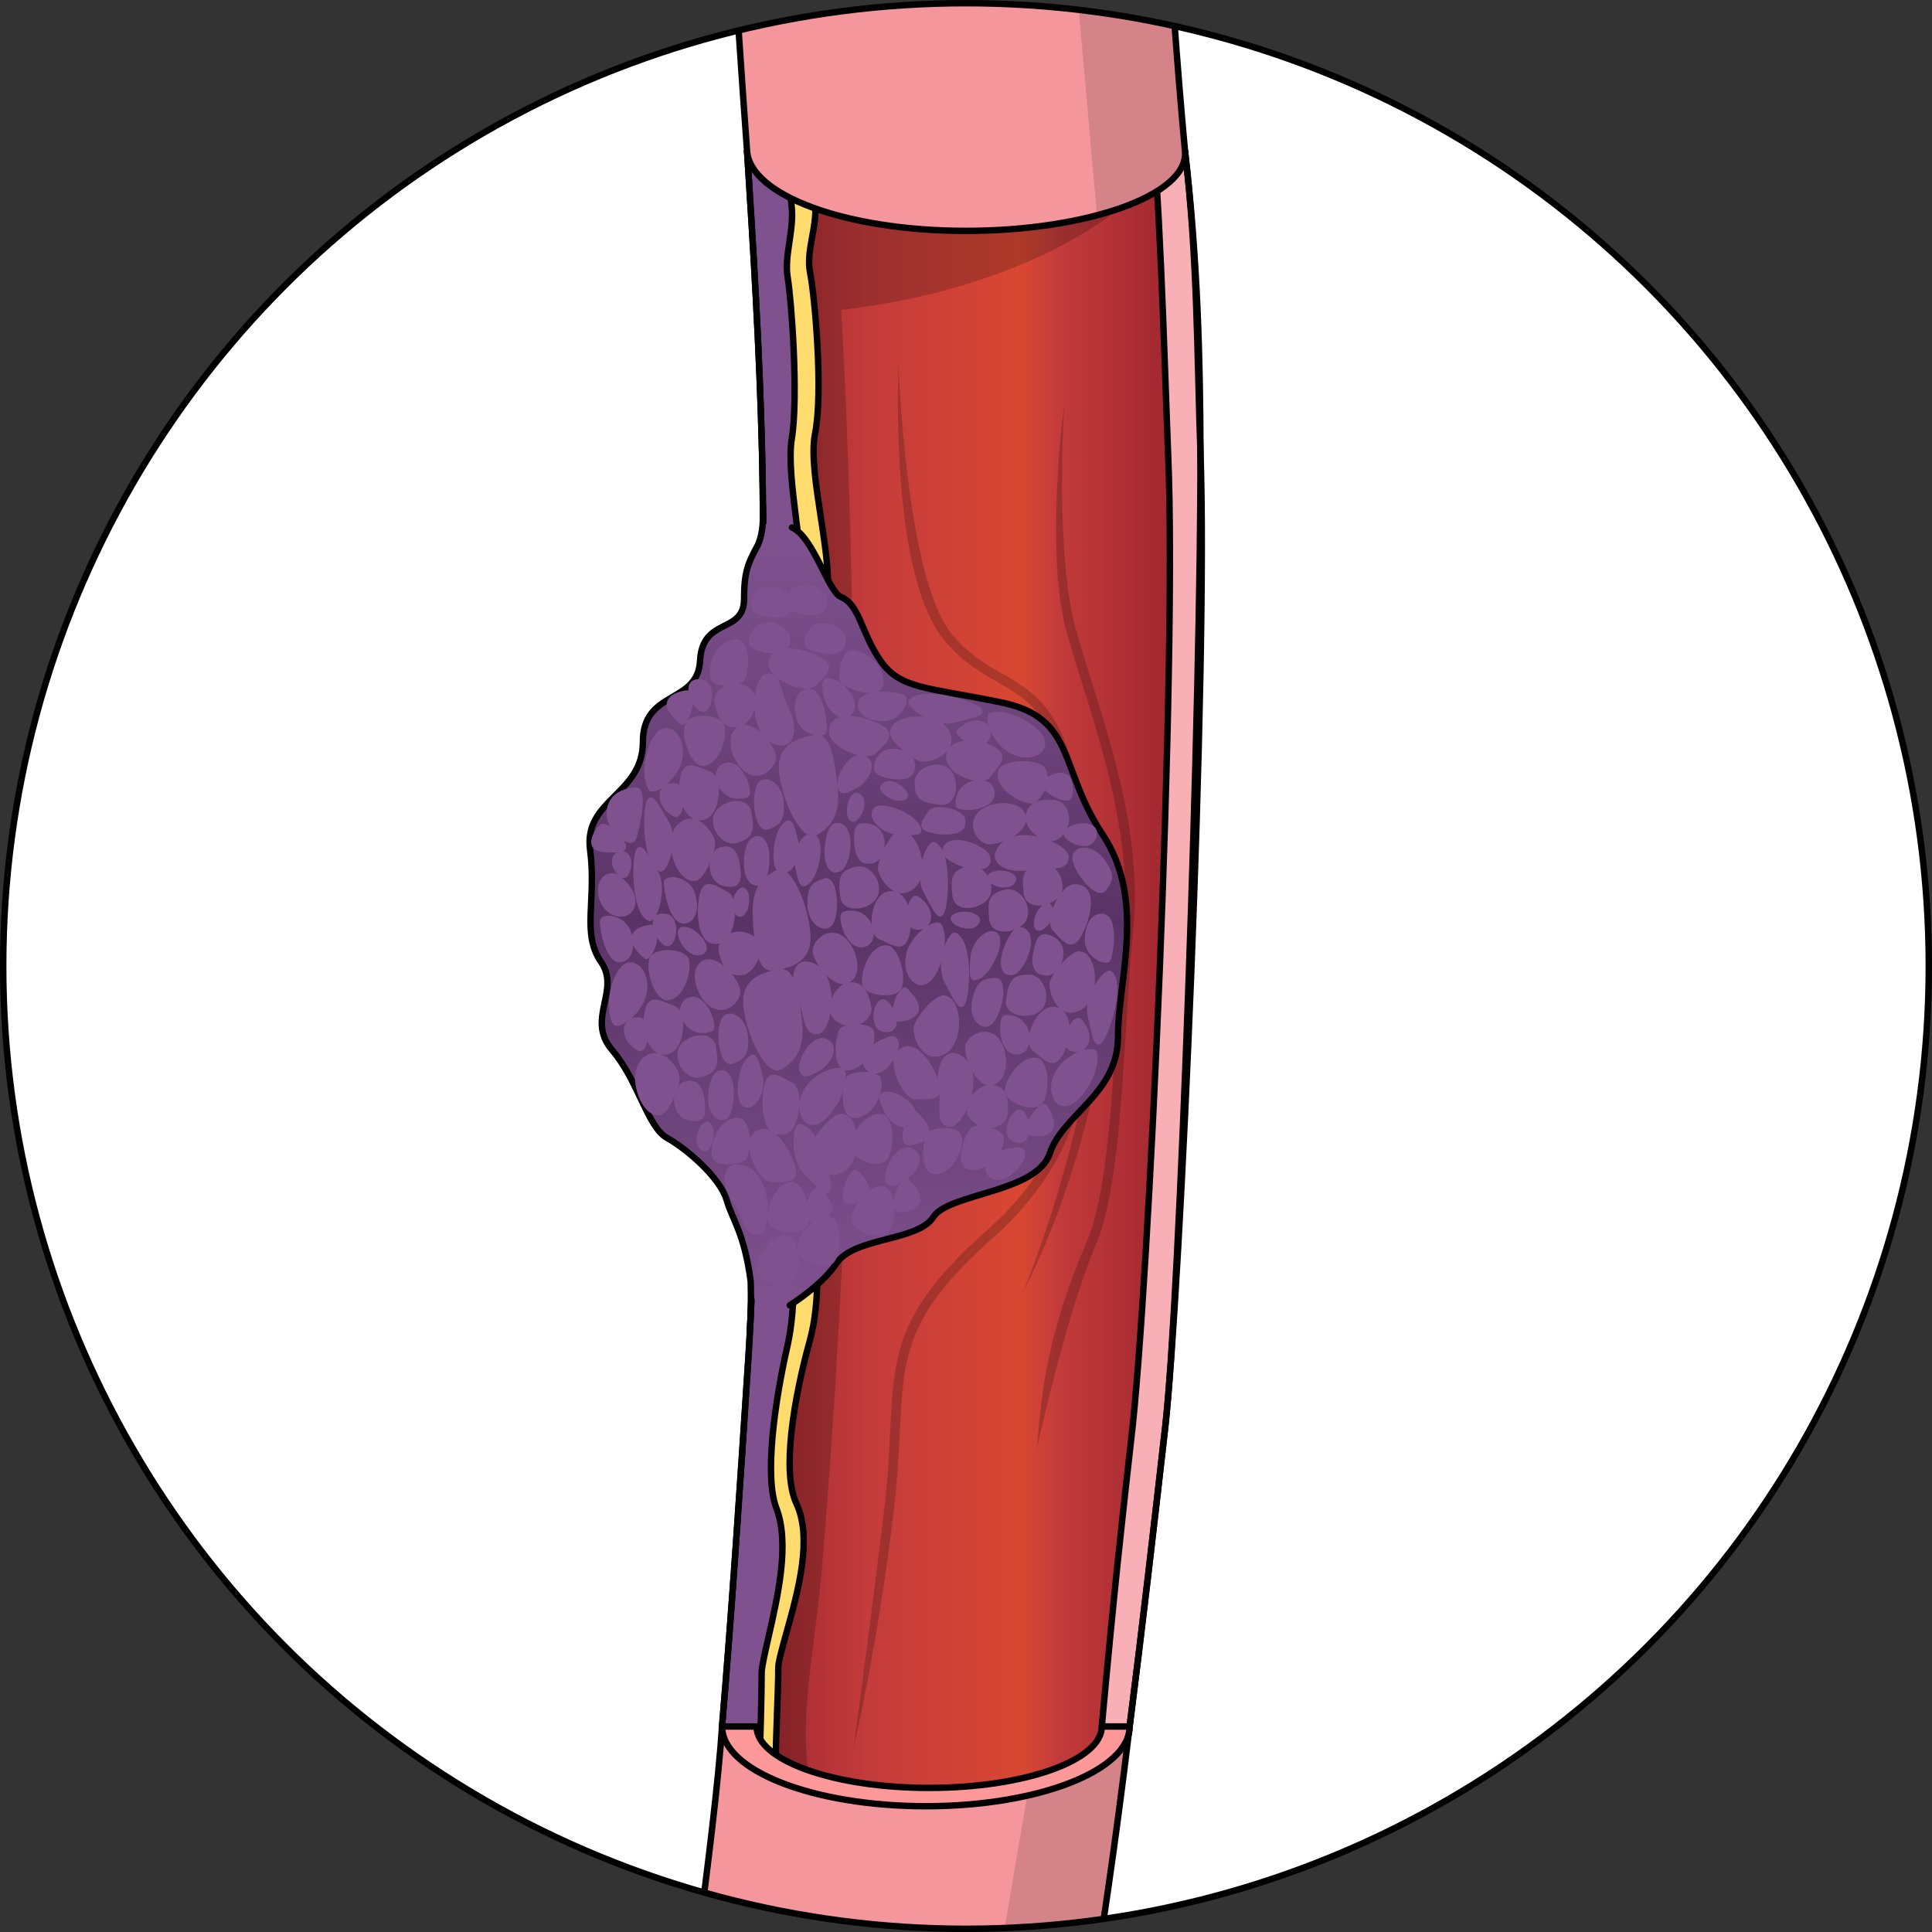 <?xml version="1.0" encoding="utf-8"?>
<!-- Created by: Science Figures, www.sciencefigures.org, Generator: Science Figures Editor -->
<svg version="1.1" id="Camada_1" xmlns="http://www.w3.org/2000/svg" xmlns:xlink="http://www.w3.org/1999/xlink" 
	 width="800px" height="800px" viewBox="0 0 301 301" enable-background="new 0 0 301 301" xml:space="preserve">
<rect x="0" y="0" width="301" height="301" fill="#333333" stroke="none"/>
<g>
	<g>
		<defs>
			<circle id="SVGID_1_" cx="150.5" cy="150.5" r="150"/>
		</defs>
		<clipPath id="SVGID_00000150063452838635295770000010028273591785306538_">
			<use xlink:href="#SVGID_1_"  overflow="visible"/>
		</clipPath>
		<g clip-path="url(#SVGID_00000150063452838635295770000010028273591785306538_)">
			<circle id="changecolor" fill="#FFFFFF" cx="150.5" cy="150.5" r="150"/>
			<g>
				<g>
					<path fill="#F4969B" d="M112.495,268.984c-1.065,16.316-6.71,54.645-6.71,54.645l60.894,6.836c0,0,4.849-24.332,9.313-61.48
						H112.495z"/>
					<path fill="#D48388" d="M151.655,328.778l15.023,1.687c0,0,4.849-24.332,9.313-61.48h-14.11L151.655,328.778z"/>
					<path fill="none" stroke="#000000" stroke-linecap="round" stroke-linejoin="round" stroke-miterlimit="10" d="
						M112.495,268.984c-1.065,16.316-6.71,54.645-6.71,54.645l60.894,6.836c0,0,4.849-24.332,9.313-61.48H112.495z"/>
				</g>
				
					<linearGradient id="SVGID_00000104674764796375123670000006001309416668230053_" gradientUnits="userSpaceOnUse" x1="112.495" y1="151.801" x2="187.318" y2="151.801">
					<stop  offset="0.008" style="stop-color:#97212D"/>
					<stop  offset="0.3" style="stop-color:#C33B3B"/>
					<stop  offset="0.624" style="stop-color:#D94732"/>
					<stop  offset="0.7" style="stop-color:#C33B3B"/>
					<stop  offset="1" style="stop-color:#97212D"/>
				</linearGradient>
				<path fill="url(#SVGID_00000104674764796375123670000006001309416668230053_)" d="M181.54,222.327
					c-1.775,15.636-3.586,31.312-5.548,46.657c0,0-5.484,11.069-31.94,11.069c-25.602,0-31.556-11.069-31.556-11.069
					c1.545-18.418,2.824-37.741,4.105-57.54c1.805-27.887,2.731-115.854,2.138-140.501c-0.406-16.842-1.4-32.578-2.347-47.395h68.23
					c1.972,16.775,0.966,32.673,2.406,46.959C188.534,85.456,183.811,202.317,181.54,222.327z"/>
				<path opacity="0.2" d="M131.04,48.269c25.979-2.918,46.014-14.156,50.852-24.72h-65.501c0.947,14.816,1.941,30.553,2.347,47.395
					c0.594,24.646-0.333,112.614-2.138,140.501c-1.282,19.799-2.561,39.122-4.105,57.54c0,0,2.987,5.529,13.778,8.772
					c-2.046-9.197,0.792-21.631,1.744-32.961C137.011,137.83,131.04,48.269,131.04,48.269z"/>
				<path opacity="0.2" d="M132.987,272.226c0.02-0.143,2.014-14.511,4.681-36.229c0.625-5.089,0.833-9.29,1.018-12.997
					c0.602-12.118,0.933-18.793,15.185-31.425c18.231-16.161,16.136-36.431,13.483-62.094c-1.796-17.379-6.52-20.094-11.988-23.237
					c-2.715-1.561-5.523-3.175-8.28-6.549c-7.26-8.885-7.398-32.62-7.121-42.413c0.007-0.247,0.012-0.407,0.012-0.472
					c0,0,1.135,33.202,8.271,41.935c2.583,3.161,5.269,4.705,7.866,6.198c5.583,3.209,10.857,6.241,12.733,24.383
					c2.59,25.058,4.828,46.699-13.98,63.37c-13.78,12.214-14.081,18.284-14.682,30.377c-0.185,3.732-0.395,7.962-1.026,13.104
					C136.488,257.911,132.987,272.226,132.987,272.226z"/>
				<path opacity="0.2" d="M161.566,225.654c0.862-12.479,2.893-20.739,7.77-32.266c2.972-7.024,3.8-20.389,4.602-33.313
					c0.322-5.204,0.656-10.584,1.126-15.431c1.3-13.403-3.028-27.202-6.506-38.291c-0.854-2.724-1.661-5.296-2.337-7.699
					c-3.472-12.344-0.533-34.822-0.407-35.772c0,0-1.537,23.321,1.851,35.366c0.669,2.381,1.473,4.943,2.324,7.656
					c3.519,11.217,7.897,25.178,6.568,38.884c-0.468,4.821-0.8,10.188-1.122,15.379c-0.809,13.05-1.645,26.545-4.717,33.805
					C165.913,205.327,161.566,225.654,161.566,225.654z"/>
				<path opacity="0.2" d="M159.335,201.434L159.335,201.434c7.176-17.578,10.315-35.393,10.33-35.576l1.495,0.125
					C171.144,166.17,168.167,184.154,159.335,201.434z"/>
				<path fill="#FFDC6D" d="M120.845,275.597l-5.876-4.652c0.004-5.675,0.29-7.473,0.29-11.189c0-1.639,0.625-3.882,1.491-6.985
					c1.396-5.006,3.505-12.57,1.879-16.026c-3.518-7.477-0.413-21.663,1.751-29.454c1.463-5.266,0.966-12.741,0.528-19.337
					c-0.092-1.391-0.182-2.73-0.248-3.992c-0.204-3.864,0.541-8.227,1.261-12.445c0.697-4.081,1.417-8.3,1.068-11.266
					c-0.771-6.552-0.449-16.868,0.784-25.084c1.053-7.019,1.152-16.669-0.999-22.405c-1.662-4.43-1.021-9.506-0.4-14.414
					c0.362-2.87,0.737-5.837,0.6-8.458c-0.137-2.598-0.604-5.646-1.054-8.595c-0.81-5.292-1.646-10.765-0.82-14.898
					c1.05-5.253-0.022-18.981-0.771-22.726c-0.589-2.946-0.116-5.543,0.302-7.835c0.211-1.161,0.411-2.257,0.411-3.164
					c0-1.941-1.315-7.267-2.145-10.168l5.769-1.649c0.243,0.851,2.376,8.41,2.376,11.817c0,1.449-0.258,2.868-0.509,4.239
					c-0.352,1.934-0.685,3.761-0.321,5.582c0.744,3.718,2.06,18.634,0.771,25.08c-0.62,3.096,0.136,8.037,0.867,12.814
					c0.473,3.093,0.962,6.291,1.114,9.187c0.166,3.156-0.243,6.394-0.638,9.525c-0.553,4.377-1.075,8.512,0.066,11.555
					c2.701,7.204,5.968,20.958,6.774,28.21c0.984,8.86-0.703,16.735-3.938,21.094c-2.295,3.093-2.625,8.068-3.393,12.568
					c-0.665,3.895-1.353,7.923-1.184,11.12c0.065,1.235,0.152,2.548,0.243,3.91c0.47,7.073,1.002,15.09-0.734,21.34
					c-2.514,9.048-4.386,20.443-2.104,25.293c2.576,5.474,0.301,13.635-1.528,20.192c-0.596,2.136-1.271,4.556-1.271,5.374
					C121.259,263.66,120.861,269.726,120.845,275.597z"/>
				<path fill="none" stroke="#000000" stroke-linecap="round" stroke-linejoin="round" stroke-miterlimit="10" d="M120.845,275.597
					l-5.876-4.652c0.004-5.675,0.29-7.473,0.29-11.189c0-1.639,0.625-3.882,1.491-6.985c1.396-5.006,3.505-12.57,1.879-16.026
					c-3.518-7.477-0.413-21.663,1.751-29.454c1.463-5.266,0.966-12.741,0.528-19.337c-0.092-1.391-0.182-2.73-0.248-3.992
					c-0.204-3.864,0.541-8.227,1.261-12.445c0.697-4.081,1.417-8.3,1.068-11.266c-0.771-6.552-0.449-16.868,0.784-25.084
					c1.053-7.019,1.152-16.669-0.999-22.405c-1.662-4.43-1.021-9.506-0.4-14.414c0.362-2.87,0.737-5.837,0.6-8.458
					c-0.137-2.598-0.604-5.646-1.054-8.595c-0.81-5.292-1.646-10.765-0.82-14.898c1.05-5.253-0.022-18.981-0.771-22.726
					c-0.589-2.946-0.116-5.543,0.302-7.835c0.211-1.161,0.411-2.257,0.411-3.164c0-1.941-1.315-7.267-2.145-10.168l5.769-1.649
					c0.243,0.851,2.376,8.41,2.376,11.817c0,1.449-0.258,2.868-0.509,4.239c-0.352,1.934-0.685,3.761-0.321,5.582
					c0.744,3.718,2.06,18.634,0.771,25.08c-0.62,3.096,0.136,8.037,0.867,12.814c0.473,3.093,0.962,6.291,1.114,9.187
					c0.166,3.156-0.243,6.394-0.638,9.525c-0.553,4.377-1.075,8.512,0.066,11.555c2.701,7.204,5.968,20.958,6.774,28.21
					c0.984,8.86-0.703,16.735-3.938,21.094c-2.295,3.093-2.625,8.068-3.393,12.568c-0.665,3.895-1.353,7.923-1.184,11.12
					c0.065,1.235,0.152,2.548,0.243,3.91c0.47,7.073,1.002,15.09-0.734,21.34c-2.514,9.048-4.386,20.443-2.104,25.293
					c2.576,5.474,0.301,13.635-1.528,20.192c-0.596,2.136-1.271,4.556-1.271,5.374C121.259,263.66,120.861,269.726,120.845,275.597z
					"/>
				<g>
					<path fill="#F9AFB6" d="M187.027,70.508c-0.036-14.563-0.435-30.184-2.406-46.959h-4.821c1.065,11.331,1.852,39.312,2.2,47.464
						c1.394,32.64-2.988,130.024-5.778,153.36l0.001-0.001c-1.311,11.544-2.673,23.698-4.567,44.614h4.336
						c1.962-15.346,3.773-31.022,5.548-46.657C183.811,202.317,187.121,108.338,187.027,70.508z"/>
					<path fill="#7F528F" d="M118.738,70.943c0.594,24.646-0.333,112.614-2.138,140.501c-1.282,19.799-2.56,39.122-4.105,57.54
						c0,0,0,0,0,0h0h1.01c-0.03,0.655-0.052,1.116-0.061,1.298c0.118,0.139,0.245,0.284,0.389,0.439l2.706,2.388
						c0.54,0.398,1.146,0.806,1.819,1.216c0.061-1.881,0.308-10.285,0.308-13.787c0-0.818,0.553-3.238,1.041-5.374
						c1.498-6.557,3.362-14.718,1.252-20.192c-1.869-4.85-0.336-16.246,1.724-25.293c1.422-6.25,0.986-14.267,0.601-21.34
						c-0.074-1.362-0.146-2.675-0.199-3.91c-0.138-3.197,0.425-7.225,0.97-11.12c0.629-4.5,1.28-9.152,0.912-12.977
						c-0.587-6.083-0.331-15.744,0.621-23.494c0.886-7.215,1.136-18.197-1.077-25.401c-0.935-3.043-0.507-7.178-0.054-11.555
						c0.324-3.131,0.659-6.37,0.523-9.525c-0.125-2.896-0.526-6.094-0.913-9.187c-0.599-4.778-1.218-9.719-0.71-12.814
						c1.056-6.446-0.023-21.362-0.632-25.08c-0.298-1.821-0.026-3.648,0.263-5.582c0.205-1.372,0.417-2.791,0.417-4.239
						c0-2.499-0.939-7.224-1.518-9.905h-5.494C117.337,38.365,118.332,54.102,118.738,70.943z"/>
				</g>
				<g>
					<path fill="none" stroke="#000000" stroke-linecap="round" stroke-linejoin="round" stroke-miterlimit="10" d="M187.027,70.508
						c-0.036-14.563-0.435-30.184-2.406-46.959h-4.821c1.065,11.331,1.852,39.312,2.2,47.464
						c1.394,32.64-2.988,130.024-5.778,153.36l0.001-0.001c-1.311,11.544-2.673,23.698-4.567,44.614h4.336
						c1.962-15.346,3.773-31.022,5.548-46.657C183.811,202.317,187.121,108.338,187.027,70.508z"/>
					<path fill="none" stroke="#000000" stroke-linecap="round" stroke-linejoin="round" stroke-miterlimit="10" d="M118.738,70.943
						c0.594,24.646-0.333,112.614-2.138,140.501c-1.282,19.799-2.56,39.122-4.105,57.54c0,0,0,0,0,0h0h1.01
						c-0.03,0.655-0.052,1.116-0.061,1.298c0.118,0.139,0.245,0.284,0.389,0.439l2.706,2.388c0.54,0.398,1.146,0.806,1.819,1.216
						c0.061-1.881,0.308-10.285,0.308-13.787c0-0.818,0.553-3.238,1.041-5.374c1.498-6.557,3.362-14.718,1.252-20.192
						c-1.869-4.85-0.336-16.246,1.724-25.293c1.422-6.25,0.986-14.267,0.601-21.34c-0.074-1.362-0.146-2.675-0.199-3.91
						c-0.138-3.197,0.425-7.225,0.97-11.12c0.629-4.5,1.28-9.152,0.912-12.977c-0.587-6.083-0.331-15.744,0.621-23.494
						c0.886-7.215,1.136-18.197-1.077-25.401c-0.935-3.043-0.507-7.178-0.054-11.555c0.324-3.131,0.659-6.37,0.523-9.525
						c-0.125-2.896-0.526-6.094-0.913-9.187c-0.599-4.778-1.218-9.719-0.71-12.814c1.056-6.446-0.023-21.362-0.632-25.08
						c-0.298-1.821-0.026-3.648,0.263-5.582c0.205-1.372,0.417-2.791,0.417-4.239c0-2.499-0.939-7.224-1.518-9.905h-5.494
						C117.337,38.365,118.332,54.102,118.738,70.943z"/>
				</g>
				<path fill="none" stroke="#000000" stroke-linecap="round" stroke-linejoin="round" stroke-miterlimit="10" d="M181.54,222.327
					c-1.775,15.636-3.586,31.312-5.548,46.657c0,0-5.484,11.069-31.94,11.069c-25.602,0-31.556-11.069-31.556-11.069
					c1.545-18.418,2.824-37.741,4.105-57.54c1.805-27.887,2.731-115.854,2.138-140.501c-0.406-16.842-1.4-32.578-2.347-47.395h68.23
					c1.972,16.775,1.884,32.623,2.406,46.959C188.251,104.119,183.811,202.317,181.54,222.327z"/>
				<g>
					<g>
						
							<linearGradient id="SVGID_00000084500921888192194780000008284317140843943814_" gradientUnits="userSpaceOnUse" x1="133.729" y1="83.098" x2="133.729" y2="203.397">
							<stop  offset="0.008" style="stop-color:#7F528F"/>
							<stop  offset="0.501" style="stop-color:#5A3366"/>
							<stop  offset="1" style="stop-color:#7F528F"/>
						</linearGradient>
						<path fill="url(#SVGID_00000084500921888192194780000008284317140843943814_)" d="M171.78,130.004
							c-6.854-10.28-4.112-18.162-15.763-20.561c-11.651-2.399-15.763-2.056-18.847-6.511s-3.191-8.678-6.168-9.938
							c-1.99-0.841-4.261-9.334-7.619-10.815l-4.501-0.625c-0.42,2.268-2.958,6.3-2.958,11.783s-6.511,2.741-6.854,9.595
							s-8.91,4.455-8.91,12.679c0,8.224-9.252,8.91-8.224,16.791s-1.371,13.022,1.713,17.477c3.084,4.455-2.399,8.909,1.713,13.707
							s5.483,11.994,8.567,13.707s8.224,6.168,9.252,9.595s2.741,5.14,3.769,12.679c1.028,7.539,4.455,4.798,4.455,4.798
							s6.168-3.427,8.91-7.539c2.741-4.112,12.679-3.427,15.078-7.196c2.399-3.77,16.106-3.77,18.162-9.938
							c2.056-6.168,10.623-9.252,10.623-18.162C174.179,152.62,178.633,140.284,171.78,130.004z"/>
						<path fill="none" stroke="#000000" stroke-linecap="round" stroke-linejoin="round" stroke-miterlimit="10" d="
							M123.046,203.363c2.024-1.311,5.424-3.769,7.27-6.538c2.741-4.112,12.679-3.427,15.078-7.196
							c2.399-3.77,16.106-3.77,18.162-9.938c2.056-6.168,10.623-9.252,10.623-18.162c0-8.909,4.455-21.246-2.399-31.526
							s-4.112-18.162-15.763-20.561c-11.651-2.399-15.763-2.056-18.847-6.511s-3.191-8.678-6.168-9.938
							c-1.99-0.841-4.261-9.334-7.619-10.815"/>
						<path fill="none" stroke="#000000" stroke-linecap="round" stroke-linejoin="round" stroke-miterlimit="10" d="
							M118.858,78.675c0.021,1.913,0.15,4.141-0.805,6.275c-1.556,2.849-2.13,4.216-2.13,8.386c0,5.483-6.511,2.741-6.854,9.595
							s-8.91,4.455-8.91,12.679c0,8.224-9.252,8.91-8.224,16.791s-1.371,13.022,1.713,17.477c3.084,4.455-2.399,8.909,1.713,13.707
							s5.483,11.994,8.567,13.707s8.224,6.168,9.252,9.595s2.741,5.14,3.769,12.679c0,0,0.146,3.23-0.103,7.554"/>
					</g>
					<g>
						<path fill="#7F528F" d="M120.846,135.608c-1.568,0.896-3.809,2.193-3.578,7.04s0.692,8.887,3.232,8.541
							c2.539-0.346,6.001-1.154,5.771-5.54S123.269,134.223,120.846,135.608z"/>
						<path fill="#7F528F" d="M126.732,129.953c-1.755-0.413-3.347,2.539-2.885,4.847c0.462,2.308,0.692,4.27,2.308,2.77
							C127.77,136.07,128.694,130.414,126.732,129.953z"/>
						<path fill="#7F528F" d="M130.079,128.221c-0.733,0.098-1.5,1.731-1.616,4.27c-0.115,2.539,1.039,4.155,2.655,3.116
							C132.733,134.569,133.541,127.76,130.079,128.221z"/>
						<path fill="#7F528F" d="M128.348,136.877c-1.74,0.55-2.655,1.154-2.539,4.27c0.115,3.116,3.001,4.617,4.039,2.655
							C130.887,141.84,130.54,136.185,128.348,136.877z"/>
						<path fill="#7F528F" d="M133.31,135.031c-2.45,0.645-2.77,1.616-2.424,4.617s5.078,2.077,5.886-0.115
							C137.581,137.339,135.503,134.454,133.31,135.031z"/>
						<path fill="#7F528F" d="M150.808,134.937c-2.45,0.645-2.77,1.616-2.424,4.617c0.346,3.001,5.078,2.077,5.886-0.115
							S153.001,134.36,150.808,134.937z"/>
						<path fill="#7F528F" d="M161.909,134.56c-2.45,0.645-2.77,1.616-2.424,4.617s5.078,2.077,5.886-0.115
							C166.179,136.869,164.102,133.983,161.909,134.56z"/>
						<path fill="#7F528F" d="M156.547,138.606c-2.45,0.645-2.77,1.616-2.424,4.617c0.346,3.001,5.078,2.077,5.886-0.115
							S158.74,138.029,156.547,138.606z"/>
						<path fill="#7F528F" d="M134.349,124.067c-1.562-2.031-3.116,1.962-2.077,3.578
							C133.31,129.26,135.503,125.567,134.349,124.067z"/>
						<path fill="#7F528F" d="M135.503,128.337c-2.302-0.493-2.539,0.808-2.424,2.885c0.115,2.077,0.808,3.809,3.001,3.232
							C138.273,133.877,138.735,129.029,135.503,128.337z"/>
						<path fill="#7F528F" d="M150.381,127.623c-0.373-1.719-4.912-2.521-5.712-1.277c-0.8,1.244-2.112,2.641,0.067,3.301
							C146.914,130.307,150.973,130.348,150.381,127.623z"/>
						<path fill="#7F528F" d="M125.691,107.296c-1.688,0.307-2.308,2.539-1.5,4.963s4.501,3.001,4.617,1.616
							C128.923,112.49,128.23,106.834,125.691,107.296z"/>
						<path fill="#7F528F" d="M140.004,129.491c-1.479,0.341-3.232,4.501-3.232,5.771s2.539,5.54,5.54,3.232
							C145.313,136.185,143.005,128.799,140.004,129.491z"/>
						<path fill="#7F528F" d="M145.66,131.222c-1.344-0.616-3.232,5.078-1.847,7.617s2.193,4.732,3.116,3.693
							C147.852,141.494,148.429,132.492,145.66,131.222z"/>
						<path fill="#7F528F" d="M148.952,145.333c-1.344-0.616-3.232,5.078-1.847,7.617c1.385,2.539,2.193,4.732,3.116,3.693
							C151.145,155.605,151.722,146.603,148.952,145.333z"/>
						<path fill="#7F528F" d="M124.668,175.112c-1.469-0.167-1.492,5.831,0.614,7.814c2.106,1.982,3.556,3.815,4.11,2.541
							C129.947,184.193,127.695,175.458,124.668,175.112z"/>
						<path fill="#7F528F" d="M125.808,149.804c-2.275-0.339-2.885,3.001-1.616,5.655c1.27,2.654,0.808,5.886,3.232,5.655
							C129.848,160.883,131.233,150.612,125.808,149.804z"/>
						<path fill="#7F528F" d="M131.002,145.649c-2.167-1.14-4.27,0.808-4.386,2.424c-0.115,1.616,3.347,6.463,5.771,4.963
							C134.811,151.535,133.195,146.803,131.002,145.649z"/>
						<path fill="#7F528F" d="M131.348,142.071c-1.252,0.406,0.577,6.463,3.462,5.424
							C137.696,146.457,135.619,140.686,131.348,142.071z"/>
						<path fill="#7F528F" d="M138.619,138.839c-2.934,0.226-3.809,6.579-1.616,7.502s3.809,2.193,4.617-0.462
							S141.62,138.609,138.619,138.839z"/>
						<path fill="#7F528F" d="M143.005,139.647c-1.526-0.961-2.885,4.963-0.231,5.194
							C145.429,145.072,146.121,141.609,143.005,139.647z"/>
						<path fill="#7F528F" d="M146.698,144.033c-0.672-1.233-4.501,1.154-5.424,4.27s1.039,6.001,3.116,4.963
							C146.467,152.227,148.083,146.572,146.698,144.033z"/>
						<path fill="#7F528F" d="M138.042,147.265c-2.655,0-4.039,4.386-3.693,6.117s4.617,2.308,5.886,0.923
							S140.12,147.265,138.042,147.265z"/>
						<path fill="#7F528F" d="M123.367,184.142c-2.655,0-4.039,4.386-3.693,6.117s4.617,2.308,5.886,0.923
							C126.829,189.797,125.444,184.142,123.367,184.142z"/>
						<path fill="#7F528F" d="M132.387,153.035c-2.282,0.114-4.617,4.617-1.847,6.232c2.77,1.616,5.54-0.462,5.194-2.424
							C135.388,154.882,134.695,152.92,132.387,153.035z"/>
						<path fill="#7F528F" d="M130.771,160.422c-0.949,2.136-1.039,7.156,1.962,6.232c3.001-0.923,3.924-4.732,3.347-6.117
							C135.503,159.152,131.233,159.383,130.771,160.422z"/>
						<path fill="#7F528F" d="M131.9,167.854c-0.949,2.136-1.039,7.156,1.962,6.232s3.924-4.732,3.347-6.117
							C136.632,166.584,132.362,166.815,131.9,167.854z"/>
						<path fill="#7F528F" d="M144.412,176.603c-0.949,2.136-1.039,7.156,1.962,6.232c3.001-0.923,3.924-4.732,3.347-6.117
							C149.144,175.333,144.874,175.564,144.412,176.603z"/>
						<path fill="#7F528F" d="M138.158,155.921c-1.847-1.5-3.347,4.386-0.462,4.847S140.004,157.421,138.158,155.921z"/>
						<path fill="#7F528F" d="M141.274,153.959c-1.198-1.121-3.731,5.438-1.115,5.2
							C142.774,158.921,144.852,157.306,141.274,153.959z"/>
						<path fill="#7F528F" d="M142.873,173.244c-1.198-1.121-3.731,5.438-1.115,5.2
							C144.373,178.207,146.451,176.591,142.873,173.244z"/>
						<path fill="#7F528F" d="M133.56,182.369c-1.198-1.121-3.731,5.438-1.115,5.2C135.06,187.332,137.137,185.716,133.56,182.369z"
							/>
						<path fill="#7F528F" d="M141.462,183.686c-1.198-1.121-3.731,5.438-1.115,5.2C142.962,188.649,145.04,187.033,141.462,183.686
							z"/>
						<path fill="#7F528F" d="M127.727,185.098c-1.198-1.121-3.731,5.438-1.115,5.2C129.227,190.06,131.305,188.445,127.727,185.098
							z"/>
						<path fill="#7F528F" d="M137.811,161.807c-2.193,0.577-4.732,3.809-2.424,5.194c2.308,1.385,4.963-2.885,4.617-4.617
							S137.811,161.807,137.811,161.807z"/>
					</g>
					<g>
						<path fill="#7F528F" d="M155.217,145.242c-1.59-0.85-3.887,1.594-4.034,3.944c-0.147,2.349-0.428,4.305,1.519,3.27
							C154.65,151.421,156.995,146.193,155.217,145.242z"/>
						<path fill="#7F528F" d="M158.896,144.429c-0.733-0.094-1.895,1.288-2.658,3.712c-0.764,2.424-0.063,4.282,1.765,3.693
							C159.831,151.245,162.361,144.872,158.896,144.429z"/>
						<path fill="#7F528F" d="M155,152.35c-1.823,0.084-2.862,0.434-3.551,3.475s1.714,5.232,3.222,3.603
							C156.179,157.798,157.297,152.244,155,152.35z"/>
						<path fill="#7F528F" d="M160.271,151.84c-2.534-0.006-3.092,0.85-3.528,3.839c-0.436,2.989,4.374,3.312,5.718,1.4
							C163.805,155.167,162.538,151.845,160.271,151.84z"/>
						<path fill="#7F528F" d="M164.09,141.51c-0.988-2.364-3.516,1.096-2.927,2.924S164.821,143.257,164.09,141.51z"/>
						<path fill="#7F528F" d="M157.869,137.818c1.85-1.773-2.288-2.885-3.782-1.678S156.502,139.128,157.869,137.818z"/>
						<path fill="#7F528F" d="M152.224,144.215c1.85-1.773-2.288-2.885-3.782-1.678S150.858,145.525,152.224,144.215z"/>
						<path fill="#7F528F" d="M164.109,145.934c-2.098-1.068-2.661,0.129-3.083,2.166c-0.422,2.037-0.197,3.888,2.07,3.894
							C165.363,151.999,167.054,147.433,164.109,145.934z"/>
						<path fill="#7F528F" d="M167.477,137.753c-2.401-0.035-4.872,5.751-3.466,7.199c1.406,1.449,2.858,3.626,4.409,0.933
							C169.973,143.193,171.284,137.809,167.477,137.753z"/>
						<path fill="#7F528F" d="M139.739,163.813c-1.666,1.73,0.875,7.486,2.894,7.448s4.6,0.387,3.692-2.585
							C145.418,165.704,142.38,161.07,139.739,163.813z"/>
						<path fill="#7F528F" d="M117.256,176.701c-1.666,1.73,0.875,7.486,2.894,7.448c2.019-0.038,4.6,0.387,3.692-2.585
							C122.934,178.593,119.896,173.959,117.256,176.701z"/>
						<path fill="#7F528F" d="M171.749,142.351c-1.71-0.137-2.883,1.861-2.725,4.411c0.158,2.55,3.579,4.056,4.047,2.747
							C173.538,148.2,174.321,142.557,171.749,142.351z"/>
						<path fill="#7F528F" d="M168.163,148.205c-1.517-0.05-4.279,3.52-4.605,4.747s1.031,6.006,4.524,4.546
							S171.241,148.307,168.163,148.205z"/>
						<path fill="#7F528F" d="M146.996,155.073c-1.517-0.05-4.279,3.52-4.605,4.747c-0.326,1.227,1.031,6.006,4.524,4.546
							C150.408,162.906,150.074,155.174,146.996,155.073z"/>
						<path fill="#7F528F" d="M131.097,173.511c-1.517-0.05-4.279,3.52-4.605,4.747s1.031,6.006,4.524,4.546
							S134.175,173.613,131.097,173.511z"/>
						<path fill="#7F528F" d="M173.184,151.331c-1.14-0.94-4.427,4.078-3.741,6.887c0.686,2.81,0.904,5.136,2.063,4.37
							C172.665,161.821,175.535,153.269,173.184,151.331z"/>
						<path fill="#7F528F" d="M149.226,164.19c-2.111-0.912-3.559,2.159-3.014,5.051c0.545,2.892-0.731,5.896,1.671,6.296
							C150.285,175.936,154.261,166.364,149.226,164.19z"/>
						<path fill="#7F528F" d="M155.313,161.509c-1.801-1.658-4.335-0.316-4.861,1.216c-0.527,1.532,1.575,7.106,4.302,6.278
							C157.482,168.176,157.136,163.188,155.313,161.509z"/>
						<path fill="#7F528F" d="M156.566,158.14c-1.314,0.071-1.102,6.395,1.953,6.132
							C161.575,164.009,161.049,157.898,156.566,158.14z"/>
						<path fill="#7F528F" d="M164.423,156.884c-2.893-0.535-5.37,5.38-3.488,6.835s3.118,3.097,4.58,0.74
							C166.978,162.101,167.383,157.432,164.423,156.884z"/>
						<path fill="#7F528F" d="M168.454,158.791c-1.228-1.32-4.063,4.055-1.557,4.96
							C169.404,164.656,170.962,161.488,168.454,158.791z"/>
						<path fill="#7F528F" d="M170.897,163.979c-0.333-1.364-4.647-0.041-6.339,2.734c-1.693,2.774-0.538,6.067,1.737,5.597
							S171.584,166.788,170.897,163.979z"/>
						<path fill="#7F528F" d="M131.668,166.895c-0.333-1.364-4.647-0.041-6.339,2.734s-0.538,6.067,1.737,5.597
							C129.34,174.755,132.354,169.705,131.668,166.895z"/>
						<path fill="#7F528F" d="M161.702,164.879c-2.565-0.682-5.03,3.201-5.14,4.963c-0.11,1.762,3.869,3.417,5.452,2.404
							C163.596,171.233,163.71,165.412,161.702,164.879z"/>
						<path fill="#7F528F" d="M137.524,173.628c-2.565-0.682-5.03,3.201-5.14,4.963s3.869,3.417,5.451,2.404
							C139.418,179.982,139.532,174.161,137.524,173.628z"/>
						<path fill="#7F528F" d="M137.807,184.917c-2.565-0.682-5.03,3.201-5.14,4.963c-0.11,1.762,3.869,3.417,5.451,2.404
							C139.7,191.271,139.814,185.45,137.807,184.917z"/>
						<path fill="#7F528F" d="M129.34,189.526c-2.565-0.682-5.03,3.201-5.14,4.963s3.869,3.417,5.451,2.404
							C131.234,195.881,131.348,190.06,129.34,189.526z"/>
						<path fill="#7F528F" d="M122.943,192.537c-2.565-0.682-5.03,3.201-5.14,4.963c-0.11,1.762,3.869,3.417,5.451,2.404
							C124.837,198.892,124.951,193.07,122.943,192.537z"/>
						<path fill="#7F528F" d="M154.754,169.003c-2.235-0.476-5.647,3.276-3.385,5.549c2.262,2.273,5.473,0.977,5.642-1.008
							C157.18,171.559,157.015,169.485,154.754,169.003z"/>
						<path fill="#7F528F" d="M151.295,175.727c-1.466,1.82-2.842,6.649,0.296,6.527c3.137-0.122,5.008-3.565,4.806-5.052
							C156.195,175.715,152.008,174.842,151.295,175.727z"/>
						<path fill="#7F528F" d="M159.59,173.274c-1.399-1.924-4.361,3.379-1.691,4.566
							C160.569,179.027,160.989,175.198,159.59,173.274z"/>
						<path fill="#7F528F" d="M163.106,172.178c-0.87-1.391-5.002,4.297-2.413,4.739
							C163.281,177.36,165.704,176.332,163.106,172.178z"/>
						<path fill="#7F528F" d="M157.744,178.874c-2.268-0.005-5.551,2.466-3.676,4.397c1.875,1.931,5.537-1.514,5.647-3.276
							C159.825,178.232,157.744,178.874,157.744,178.874z"/>
					</g>
					<g>
						<path fill="#7F528F" d="M135.942,126.152c-0.807,1.612,1.698,3.842,4.051,3.926s4.315,0.311,3.228-1.607
							C142.134,126.552,136.844,124.349,135.942,126.152z"/>
						<path fill="#7F528F" d="M146.789,132.656c-0.074,0.735,1.338,1.859,3.782,2.557s4.282-0.052,3.644-1.864
							S147.139,129.18,146.789,132.656z"/>
						<path fill="#7F528F" d="M172.332,138.696c1.1-1.456,1.494-2.479-0.405-4.952c-1.9-2.473-5.121-2.023-4.83,0.178
							S170.946,140.531,172.332,138.696z"/>
						<path fill="#7F528F" d="M142.495,121.957c0.062,2.533,0.933,3.068,3.933,3.423c3,0.355,3.193-4.462,1.246-5.754
							C145.726,118.334,142.439,119.69,142.495,121.957z"/>
						<path fill="#7F528F" d="M137.899,121.804c-2.337,1.052,1.19,3.485,3.002,2.847S139.625,121.027,137.899,121.804z"/>
						<path fill="#7F528F" d="M136.487,118.279c-1.011,2.126,0.2,2.657,2.248,3.024c2.048,0.367,3.892,0.093,3.837-2.174
							S137.907,115.294,136.487,118.279z"/>
						<path fill="#7F528F" d="M117.014,98.617c-1.011,2.126,0.2,2.657,2.248,3.024c2.048,0.367,3.892,0.093,3.837-2.174
							C123.043,97.2,118.433,95.633,117.014,98.617z"/>
						<path fill="#7F528F" d="M125.669,98.711c-1.011,2.126,0.2,2.657,2.248,3.024c2.048,0.367,3.892,0.093,3.837-2.174
							S127.088,95.727,125.669,98.711z"/>
						<path fill="#7F528F" d="M122.752,92.691c-1.011,2.126,0.2,2.657,2.248,3.024c2.048,0.367,3.892,0.093,3.837-2.174
							C128.782,91.273,124.172,89.706,122.752,92.691z"/>
						<path fill="#7F528F" d="M117.39,93.067c-1.011,2.126,0.2,2.657,2.248,3.024c2.048,0.367,3.892,0.093,3.837-2.174
							C123.42,91.65,118.809,90.082,117.39,93.067z"/>
						<path fill="#7F528F" d="M129.16,114.098c0.029,2.401,5.88,4.715,7.29,3.27c1.41-1.445,3.547-2.955,0.814-4.433
							C134.53,111.457,129.113,110.291,129.16,114.098z"/>
						<path fill="#7F528F" d="M119.752,103.561c0.029,2.401,5.88,4.715,7.29,3.27c1.41-1.445,3.547-2.955,0.814-4.433
							C125.123,100.92,119.706,99.755,119.752,103.561z"/>
						<path fill="#7F528F" d="M133.641,109.704c-0.091,1.713,1.938,2.832,4.483,2.605c2.545-0.227,3.958-3.687,2.637-4.119
							C139.44,107.758,133.778,107.127,133.641,109.704z"/>
						<path fill="#7F528F" d="M138.649,114.166c-0.009,1.518,3.634,4.183,4.87,4.476c1.235,0.293,5.976-1.193,4.422-4.645
							C146.387,110.544,138.667,111.086,138.649,114.166z"/>
						<path fill="#7F528F" d="M141.638,109.062c-0.909,1.165,4.196,4.316,6.986,3.554c2.79-0.762,5.11-1.042,4.312-2.18
							S143.512,106.66,141.638,109.062z"/>
						<path fill="#7F528F" d="M155.139,132.664c-0.854,2.135,2.254,3.5,5.13,2.877c2.876-0.623,5.914,0.572,6.248-1.84
							S157.176,127.573,155.139,132.664z"/>
						<path fill="#7F528F" d="M152.294,126.652c-1.609,1.845-0.199,4.341,1.347,4.827s7.061-1.766,6.16-4.47
							C158.9,124.304,153.923,124.785,152.294,126.652z"/>
						<path fill="#7F528F" d="M148.893,125.49c0.106,1.312,6.422,0.929,6.077-2.118C154.624,120.325,148.53,121.016,148.893,125.49z
							"/>
						<path fill="#7F528F" d="M147.426,117.67c-0.457,2.907,5.523,5.224,6.927,3.303c1.404-1.921,3.012-3.2,0.616-4.599
							C152.572,114.976,147.893,114.697,147.426,117.67z"/>
						<path fill="#7F528F" d="M149.223,113.589c-1.287,1.263,4.163,3.952,5,1.423C155.061,112.482,151.851,111.009,149.223,113.589z
							"/>
						<path fill="#7F528F" d="M154.343,111.007c-1.354,0.37,0.085,4.646,2.904,6.263c2.819,1.617,6.079,0.374,5.548-1.887
							C162.263,113.122,157.133,110.245,154.343,111.007z"/>
						<path fill="#7F528F" d="M155.49,120.175c-0.612,2.583,3.336,4.942,5.1,5.005c1.764,0.062,3.311-3.96,2.256-5.514
							S155.97,118.154,155.49,120.175z"/>
						<path fill="#7F528F" d="M159.801,127.009c-0.415,2.247,3.427,5.557,5.638,3.235c2.211-2.322,0.829-5.497-1.16-5.613
							C162.29,124.515,160.221,124.736,159.801,127.009z"/>
						<path fill="#7F528F" d="M131.149,106.484c1.859,1.416,6.723,2.661,6.517-0.471c-0.206-3.133-3.699-4.91-5.18-4.668
							S130.245,105.795,131.149,106.484z"/>
						<path fill="#7F528F" d="M166.103,129.115c-1.886,1.451,3.495,4.268,4.61,1.567
							C171.828,127.982,167.989,127.664,166.103,129.115z"/>
						<path fill="#7F528F" d="M162.279,121.585c-1.367,0.907,4.431,4.885,4.803,2.285S166.361,118.876,162.279,121.585z"/>
						<path fill="#7F528F" d="M128.194,107.667c0.056,2.267,2.614,5.483,4.494,3.556c1.88-1.927-1.663-5.495-3.427-5.557
							C127.497,105.604,128.194,107.667,128.194,107.667z"/>
					</g>
					<g>
						<path fill="#7F528F" d="M127.316,130.075c1.519-0.977,3.688-2.39,3.203-7.218s-1.158-8.838-3.676-8.359
							c-2.517,0.479-5.933,1.468-5.472,5.835C121.833,124.701,124.969,131.586,127.316,130.075z"/>
						<path fill="#7F528F" d="M121.736,136.032c1.774,0.32,3.209-2.711,2.627-4.992s-0.916-4.228-2.451-2.645
							C120.377,129.978,119.752,135.674,121.736,136.032z"/>
						<path fill="#7F528F" d="M118.484,137.937c0.726-0.136,1.407-1.808,1.389-4.349s-1.255-4.095-2.814-2.972
							C115.5,131.737,115.051,138.579,118.484,137.937z"/>
						<path fill="#7F528F" d="M119.758,129.202c1.709-0.64,2.59-1.292,2.311-4.398c-0.279-3.106-3.239-4.453-4.173-2.439
							S117.605,130.008,119.758,129.202z"/>
						<path fill="#7F528F" d="M114.899,131.306c2.413-0.773,2.681-1.759,2.178-4.737c-0.503-2.978-5.18-1.808-5.872,0.424
							C110.514,129.225,112.74,131.998,114.899,131.306z"/>
						<path fill="#7F528F" d="M114.438,142.31c1.667,1.946,3.009-2.123,1.887-3.682C115.202,137.069,113.207,140.872,114.438,142.31
							z"/>
						<path fill="#7F528F" d="M108.805,148.836c3.07-0.241,0.068-4.425-2.24-4.439C104.257,144.383,106.537,149.014,108.805,148.836
							z"/>
						<path fill="#7F528F" d="M113.061,138.106c2.324,0.372,2.493-0.94,2.269-3.009c-0.224-2.069-1.007-3.761-3.166-3.07
							C110.004,132.719,109.798,137.584,113.061,138.106z"/>
						<path fill="#7F528F" d="M112.369,146.926c2.296-0.704,2.87-6.97,1.086-7.916c-1.783-0.946-3.834-2.572-4.483,0.467
							C108.323,142.516,108.73,148.042,112.369,146.926z"/>
						<path fill="#7F528F" d="M106.892,143.863c1.67-0.395,2.172-2.657,1.238-5.035c-0.934-2.378-4.653-2.76-4.695-1.371
							C103.392,138.846,104.38,144.457,106.892,143.863z"/>
						<path fill="#7F528F" d="M108.506,137.19c1.459-0.419,2.991-4.665,2.924-5.932c-0.067-1.268-2.827-5.399-5.702-2.936
							C102.852,130.784,105.545,138.039,108.506,137.19z"/>
						<path fill="#7F528F" d="M102.767,135.758c1.374,0.544,2.96-5.241,1.444-7.704c-1.516-2.463-2.438-4.61-3.306-3.524
							C100.038,125.616,99.934,134.636,102.767,135.758z"/>
						<path fill="#7F528F" d="M121.615,116.16c2.289,0.219,2.724-3.148,1.317-5.732c-1.407-2.584-1.116-5.836-3.524-5.478
							C116.999,105.308,116.156,115.638,121.615,116.16z"/>
						<path fill="#7F528F" d="M116.647,120.582c2.223,1.025,4.222-1.031,4.252-2.651c0.03-1.62-3.682-6.278-6.023-4.653
							C112.534,114.904,114.396,119.544,116.647,120.582z"/>
						<path fill="#7F528F" d="M116.489,124.173c1.229-0.471-0.916-6.424-3.742-5.235S112.297,125.78,116.489,124.173z"/>
						<path fill="#7F528F" d="M109.398,127.782c2.918-0.379,3.458-6.77,1.22-7.576c-2.238-0.807-3.919-1.99-4.586,0.703
							C105.364,123.602,106.413,128.17,109.398,127.782z"/>
						<path fill="#7F528F" d="M104.976,127.205c1.574,0.879,2.621-5.107-0.042-5.199C102.27,121.916,101.761,125.41,104.976,127.205
							z"/>
						<path fill="#7F528F" d="M101.057,123.02c0.736,1.196,4.434-1.389,5.193-4.549s-1.352-5.939-3.372-4.792
							C100.857,114.824,99.541,120.557,101.057,123.02z"/>
						<path fill="#7F528F" d="M109.531,119.338c2.651-0.139,3.804-4.592,3.367-6.302c-0.437-1.711-4.731-2.063-5.926-0.613
							C105.777,113.872,107.457,119.447,109.531,119.338z"/>
						<path fill="#7F528F" d="M114.876,113.278c2.273-0.234,4.368-4.853,1.517-6.321s-5.508,0.752-5.059,2.693
							C111.782,111.592,112.577,113.515,114.876,113.278z"/>
						<path fill="#7F528F" d="M116.102,105.817c0.836-2.182,0.662-7.2-2.287-6.121s-3.67,4.931-3.021,6.284
							S115.695,106.879,116.102,105.817z"/>
						<path fill="#7F528F" d="M108.962,110.7c1.923,1.401,3.112-4.555,0.206-4.865C106.262,105.525,107.039,109.299,108.962,110.7z"
							/>
						<path fill="#7F528F" d="M105.953,112.823c1.255,1.056,3.44-5.626,0.841-5.252S102.204,109.668,105.953,112.823z"/>
						<path fill="#7F528F" d="M132.705,123.148c2.16-0.691,4.525-4.052,2.148-5.314c-2.378-1.262-4.804,3.142-4.368,4.853
							C130.922,124.398,132.705,123.148,132.705,123.148z"/>
					</g>
					<g>
						<path fill="#7F528F" d="M121.766,166.577c1.519-0.977,3.688-2.39,3.203-7.218c-0.485-4.829-1.158-8.838-3.676-8.359
							c-2.517,0.479-5.933,1.468-5.472,5.835C116.283,161.202,119.418,168.087,121.766,166.577z"/>
						<path fill="#7F528F" d="M116.185,172.533c1.774,0.32,3.209-2.711,2.627-4.992s-0.916-4.228-2.451-2.645
							S114.202,172.175,116.185,172.533z"/>
						<path fill="#7F528F" d="M112.934,174.438c0.726-0.136,1.407-1.808,1.389-4.349s-1.255-4.095-2.814-2.972
							S109.5,175.081,112.934,174.438z"/>
						<path fill="#7F528F" d="M114.208,165.703c1.709-0.64,2.59-1.292,2.311-4.398c-0.279-3.106-3.239-4.453-4.173-2.439
							S112.054,166.509,114.208,165.703z"/>
						<path fill="#7F528F" d="M109.349,167.807c2.413-0.773,2.681-1.759,2.178-4.737s-5.18-1.808-5.872,0.424
							S107.189,168.499,109.349,167.807z"/>
						<path fill="#7F528F" d="M108.887,178.811c1.667,1.946,3.009-2.123,1.887-3.682
							C109.652,173.57,107.656,177.373,108.887,178.811z"/>
						<path fill="#7F528F" d="M107.511,174.607c2.324,0.372,2.493-0.94,2.269-3.009c-0.224-2.069-1.007-3.761-3.166-3.07
							C104.454,169.221,104.247,174.086,107.511,174.607z"/>
						<path fill="#7F528F" d="M122.435,176.654c2.296-0.704,2.87-6.97,1.086-7.916c-1.783-0.946-3.834-2.572-4.483,0.467
							C118.389,172.244,118.796,177.77,122.435,176.654z"/>
						<path fill="#7F528F" d="M96.92,149.883c1.67-0.395,2.172-2.657,1.238-5.035s-4.652-2.76-4.695-1.371
							C93.42,144.867,94.408,150.478,96.92,149.883z"/>
						<path fill="#7F528F" d="M102.955,173.691c1.459-0.419,2.991-4.665,2.924-5.932c-0.067-1.268-2.827-5.399-5.702-2.936
							C97.302,167.285,99.995,174.54,102.955,173.691z"/>
						<path fill="#7F528F" d="M101.074,143.472c1.374,0.544,2.96-5.241,1.444-7.704c-1.516-2.463-2.438-4.61-3.306-3.524
							C98.345,133.33,98.241,142.35,101.074,143.472z"/>
						<path fill="#7F528F" d="M114.693,181.428c-2.298,0.075-2.299,3.47-0.573,5.854s1.852,5.645,4.195,4.983
							C120.657,191.602,120.174,181.249,114.693,181.428z"/>
						<path fill="#7F528F" d="M111.096,157.083c2.223,1.025,4.222-1.031,4.252-2.651c0.03-1.62-3.682-6.278-6.023-4.653
							S108.846,156.045,111.096,157.083z"/>
						<path fill="#7F528F" d="M110.939,160.674c1.229-0.471-0.916-6.424-3.743-5.235
							C104.369,156.628,106.747,162.281,110.939,160.674z"/>
						<path fill="#7F528F" d="M103.847,164.283c2.918-0.379,3.458-6.77,1.22-7.576c-2.238-0.807-3.919-1.99-4.586,0.703
							C99.813,160.103,100.863,164.671,103.847,164.283z"/>
						<path fill="#7F528F" d="M99.425,163.706c1.574,0.879,2.621-5.107-0.042-5.199C96.72,158.417,96.21,161.911,99.425,163.706z"/>
						<path fill="#7F528F" d="M95.507,159.521c0.736,1.196,4.434-1.389,5.193-4.549c0.758-3.16-1.352-5.939-3.372-4.792
							C95.307,151.326,93.99,157.058,95.507,159.521z"/>
						<path fill="#7F528F" d="M103.981,155.839c2.651-0.139,3.804-4.592,3.367-6.302c-0.437-1.711-4.731-2.063-5.926-0.613
							C100.226,150.373,101.906,155.948,103.981,155.839z"/>
						<path fill="#7F528F" d="M115.534,151.943c2.273-0.234,4.368-4.853,1.517-6.321s-5.508,0.752-5.059,2.693
							C112.441,150.257,113.235,152.18,115.534,151.943z"/>
						<path fill="#7F528F" d="M116.384,180.419c0.836-2.182,0.662-7.2-2.287-6.121s-3.67,4.932-3.021,6.284
							C111.725,181.935,115.977,181.48,116.384,180.419z"/>
						<path fill="#7F528F" d="M103.411,147.201c1.923,1.401,3.112-4.555,0.206-4.865C100.712,142.027,101.488,145.8,103.411,147.201
							z"/>
						<path fill="#7F528F" d="M100.402,149.324c1.255,1.056,3.44-5.626,0.841-5.252C98.643,144.447,96.654,146.17,100.402,149.324z"
							/>
						<path fill="#7F528F" d="M126.778,167.27c2.16-0.691,4.525-4.052,2.148-5.314c-2.378-1.262-4.804,3.142-4.368,4.853
							S126.778,167.27,126.778,167.27z"/>
						<path fill="#7F528F" d="M140.137,184.297c2.16-0.691,4.525-4.052,2.148-5.314c-2.378-1.262-4.804,3.142-4.368,4.853
							S140.137,184.297,140.137,184.297z"/>
						<path fill="#7F528F" d="M137.37,172.269c0.526,2.206,3.698,4.819,5.136,2.543c1.438-2.276-2.77-5.028-4.508-4.722
							S137.37,172.269,137.37,172.269z"/>
					</g>
					<path fill="#7F528F" d="M98.913,122.676c-2.769,0.241-4.422,1.693-4.422,4.233c0,2.54,4.045,6.021,4.704,3.575
						C99.854,128.038,101.077,122.488,98.913,122.676z"/>
					<path fill="#7F528F" d="M97.126,132.648c-1.496-0.249-2.728,1.599-0.847,3.669C98.161,138.387,99.384,133.024,97.126,132.648z"
						/>
					<path fill="#7F528F" d="M93.363,128.603c-1.204,1.304-2.352,3.857,0.659,4.139s3.669-0.094,3.481-1.035
						S94.492,127.38,93.363,128.603z"/>
					<path fill="#7F528F" d="M96.279,136.317c-0.967-0.674-2.822-0.188-3.104,1.976c-0.282,2.164,1.411,4.704,3.763,4.516
						C99.29,142.62,100.324,139.139,96.279,136.317z"/>
				</g>
				<path fill="#FF9999" stroke="#000000" stroke-linecap="round" stroke-linejoin="round" stroke-miterlimit="10" d="
					M112.495,268.984c0,6.858,14.213,12.42,31.747,12.42s31.749-5.561,31.749-12.42h-4.336c0,5.282-12.04,9.566-26.893,9.566
					c-14.853,0-26.892-4.284-26.892-9.566H112.495z"/>
				<path fill="#F4969B" d="M112.427-36.491c0,0,2.324,37.857,3.963,60.04c0.505,6.84,15.271,12.42,34.114,12.42
					c18.84,0,34.749-5.592,34.116-12.42c-2.457-26.5-4.385-62.697-4.385-62.697L112.427-36.491z"/>
				<path fill="#D48388" d="M170.901,33.545c8.551-2.267,14.098-5.91,13.72-9.996c-2.457-26.5-4.385-62.697-4.385-62.697
					l-15.697,0.614L170.901,33.545z"/>
				<path fill="none" stroke="#000000" stroke-linecap="round" stroke-linejoin="round" stroke-miterlimit="10" d="M112.427-36.491
					c0,0,2.324,37.857,3.963,60.04c0.505,6.84,15.271,12.42,34.114,12.42c18.84,0,34.749-5.592,34.116-12.42
					c-2.457-26.5-4.385-62.697-4.385-62.697L112.427-36.491z"/>
			</g>
		</g>
	</g>
	
		<circle fill="none" stroke="#000000" stroke-linecap="round" stroke-linejoin="round" stroke-miterlimit="10" cx="150.5" cy="150.5" r="150"/>
</g>
</svg>